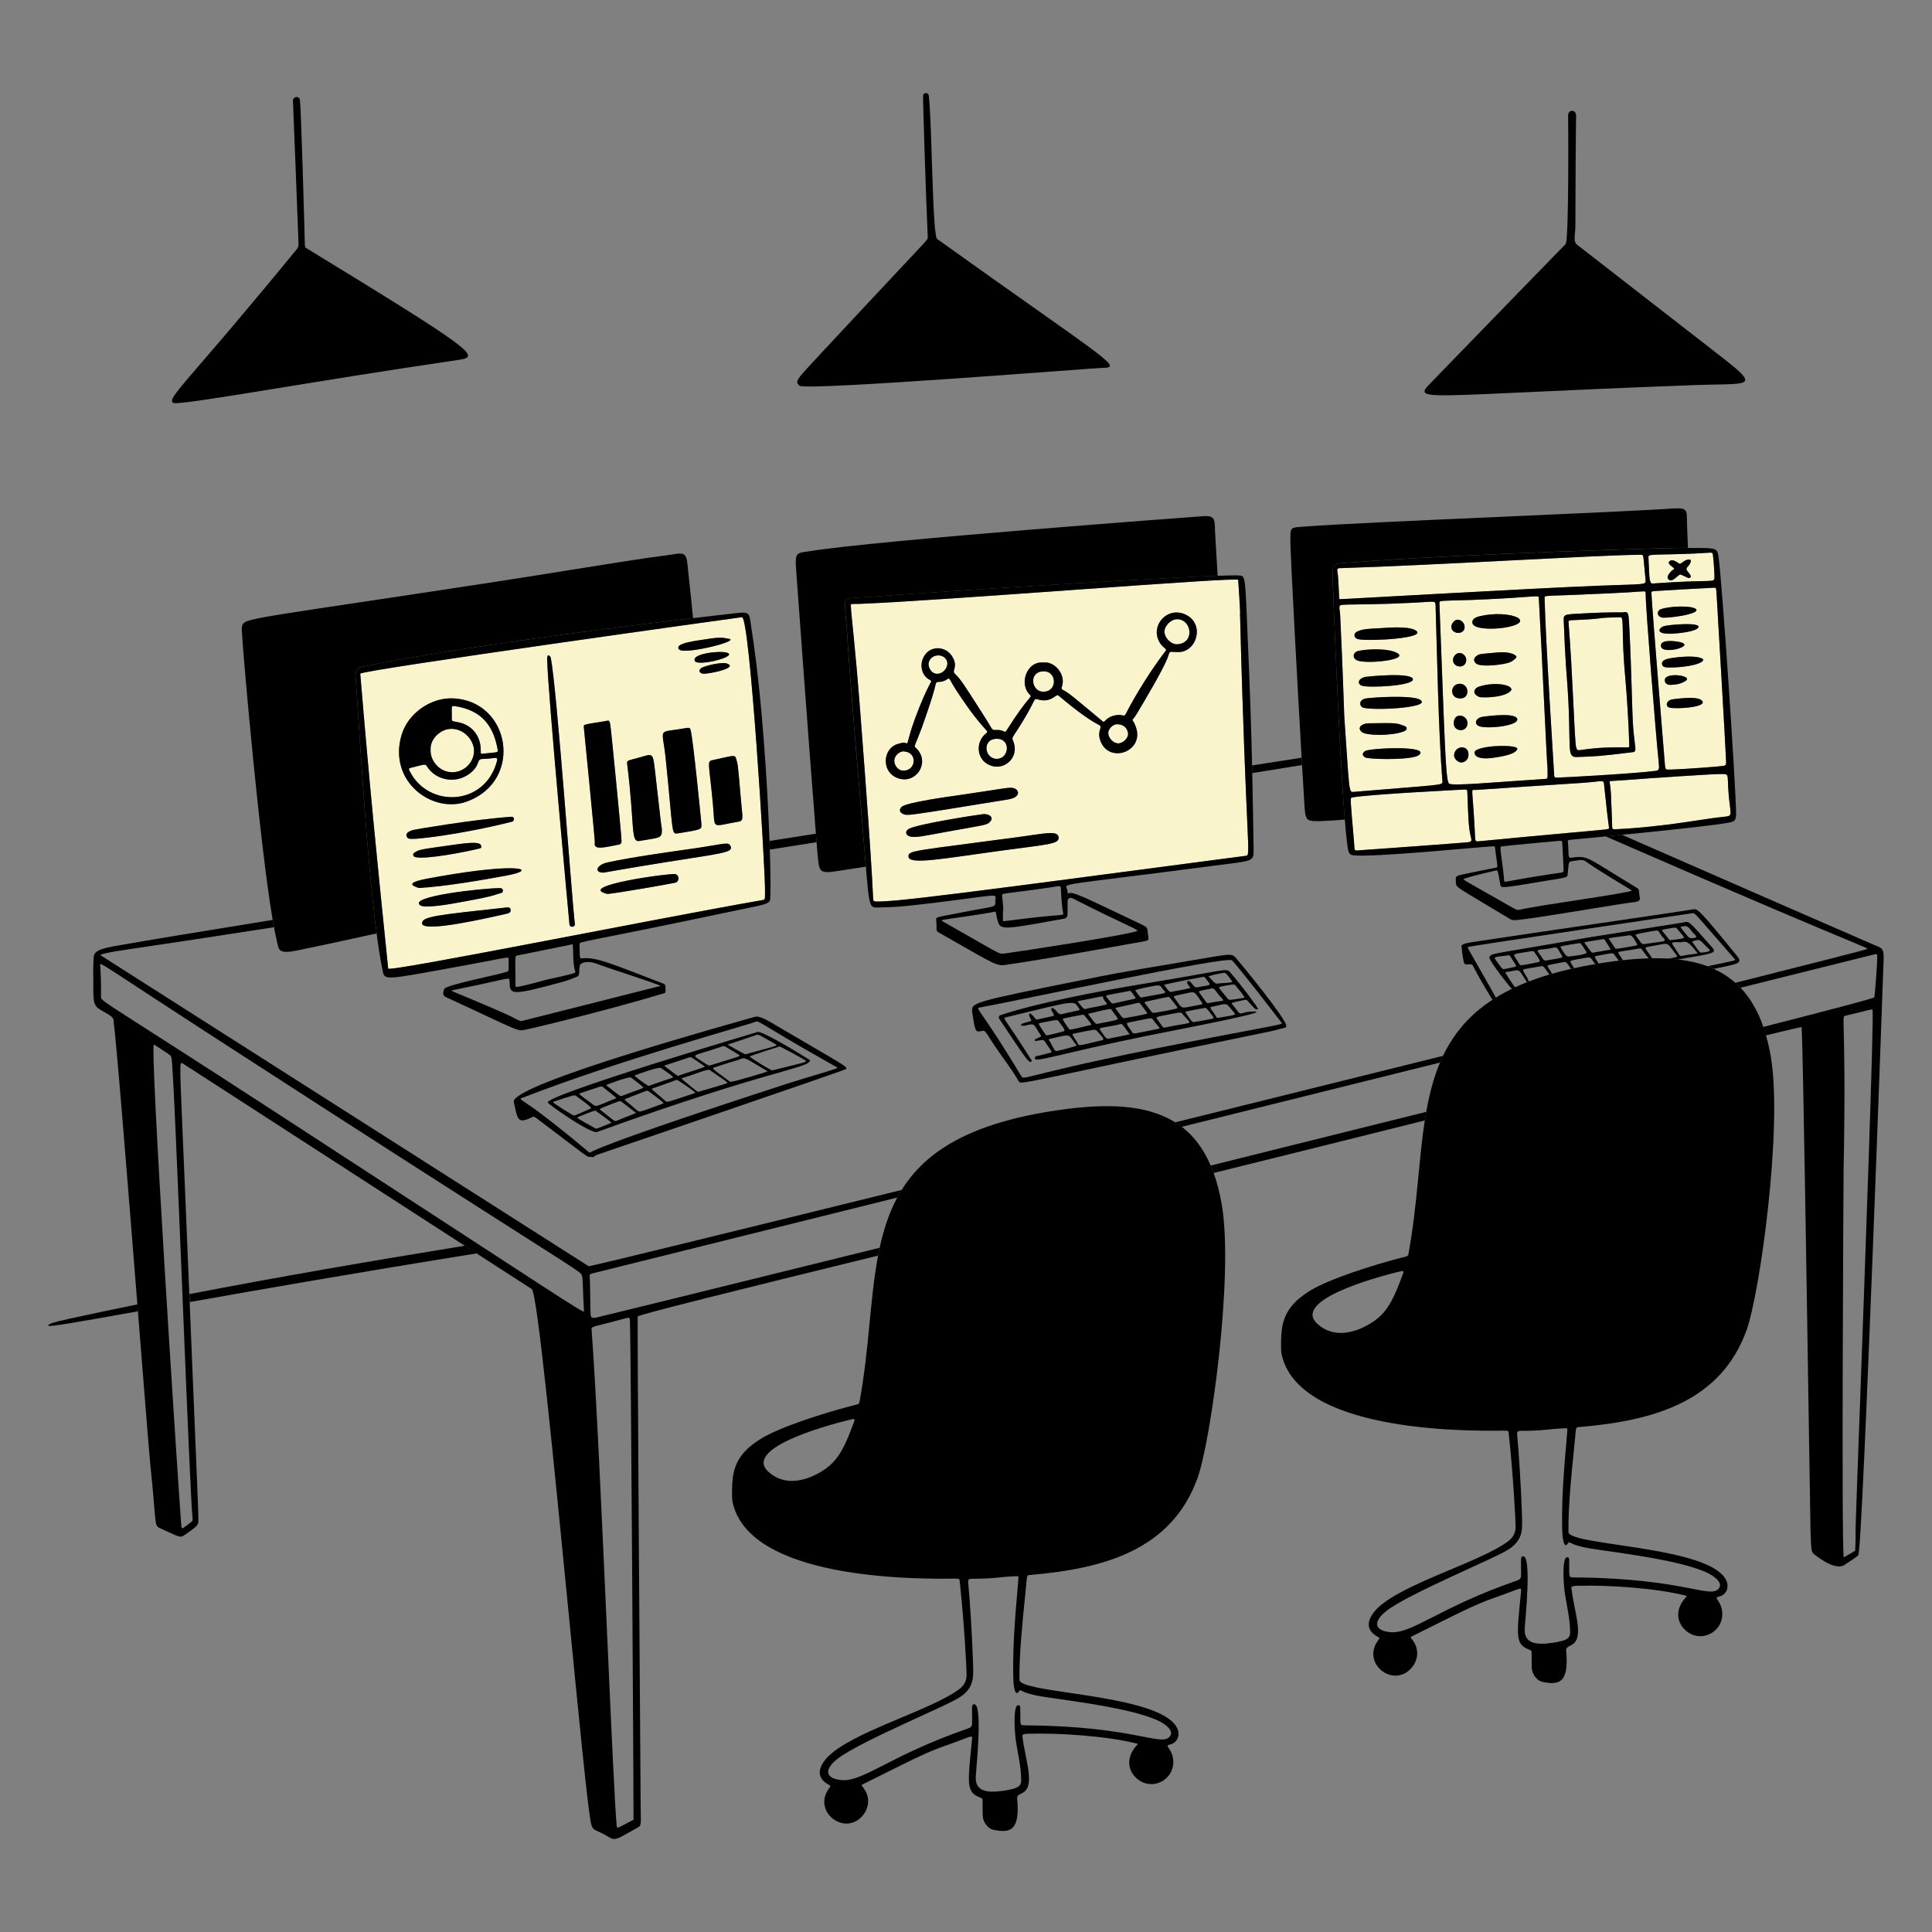 <svg xmlns="http://www.w3.org/2000/svg" id="_5._Reporting" width="600" height="600" viewBox="0 0 600 600"><rect x="0" y="0" width="600" height="600" fill="#808080" stroke="none"/><defs><style>.cls-1{fill:#faf4cd;}.cls-1,.cls-2{stroke-width:0px;}.cls-2{fill:#000;}</style></defs><path class="cls-1" d="M142.22,224.28c4.43.83,7.18,4.41,7.08,8.92-.03,1.21-.14.91,2.25.69h0c1.78-.17,3.16-.17,3.06-.74-1.23-7.48-4.77-12.62-13.51-13.88-.9,0-.84-.18-.79,2.65.04,2.28-.36,1.93,1.9,2.35h0Z"></path><path class="cls-1" d="M154.33,236.37h0c.44-1.68-.9-.7-4.45-.67-2.13.02-.44,1.99-4.25,4.71-4.46,3.18-10.37,1.74-12.95-2.28-.63-.98-.39-.84-4.93.28-.84.21-.9.31-.52,1.06,5.77,11.59,23.48,10.91,27.11-3.11h-.01Z"></path><path class="cls-1" d="M110.71,208.28c.02-.06.04-.13.07-.18-.02.06-.05.12-.07.18Z"></path><path class="cls-1" d="M114.97,206.58c.56-.11,1.12-.23,1.7-.34-.58.11-1.14.23-1.7.34Z"></path><path class="cls-1" d="M117.23,206.13c.72-.14,1.46-.28,2.22-.43-.75.14-1.49.29-2.22.43Z"></path><path class="cls-1" d="M111.22,207.5s.1-.06.15-.09c-.05.03-.1.05-.15.09Z"></path><path class="cls-1" d="M110.84,207.97c.03-.05.05-.1.08-.14-.03.05-.06.09-.08.14Z"></path><path class="cls-1" d="M111,207.71s.07-.08.11-.11c-.04.04-.07.07-.11.11Z"></path><path class="cls-1" d="M120.56,300.8c.13,1.21,83.27-15.53,115.47-21.13h0c1.83-.32,1.5-.02,1.56-2.86.14-6.14-4.71-85.41-7.16-85.14-1.07.11-118.63,16.48-118.54,17.55,3.08,36.94,5.23,57.75,8.67,91.58ZM130.65,281.22c-4.6-2.8,19.25-5.4,24.64-5.42,1.15,0,1.11,1.33.38,1.52-2.58.66-1.4.88-14.59,3.2-1.97.34-9.04,1.54-10.43.69h0ZM155.75,284.14c-3.3.7-24.73,5.77-24.67,2.59.04-2.1,4.42-2.52,26.05-4.88.72-.08,1.34-.1,1.44.6.15,1.06-.32,1.16-2.81,1.69h-.01ZM209.79,274.11c-.8.23-18.54,3.36-21.19,3.51-10.14-2.51,19.82-6.5,21.07-6.17,1.41.38,1.3,2.31.11,2.66h0ZM206.68,267.77c-11.54,1.85-18.35,3.1-19.24,3.24h0c-3.13,0-2.14-2.44,1.26-3.18,7.68-1.68,21.16-3.52,26.16-4.24,10.68-1.55,11.37-2.32,12.07-.71.85,1.95-3.42,2.19-20.25,4.89h0ZM218.3,207.22c1.56-.66,6.03-1.68,7.5-1.14,3.22,1.17-3.49,2.86-6.98,3.17h0c-1.56.14-2.41-1.22-.52-2.02h0ZM215.8,205.3c-1.23-2.23,7.28-3.26,9.77-2.65,4.29,1.06-8.79,4.43-9.77,2.65ZM228.65,235.77c.43,1.42.49,1.18,1.41,12.23.49,5.87,1.02,6.87-.66,7.16-8.82,1.51-7.25,2.72-7.99-5.27-1.3-13.94-2.07-13.4.26-13.91h0c6.58-1.43,6.54-1.66,6.98-.21h0ZM211.04,200.45c1.03-.82,4.21-1.32,5.64-1.55,7.4-1.18,7.16-.96,9.68-.52,3.56.63-12.67,4.71-15.18,3.49h0c-.67-.32-.73-.95-.14-1.42h0ZM211.15,226.42c2.68-.42,3.03-.68,3.31.23.79,2.57,3.35,29.07,3.36,29.13h0c0,1.8.69,1.74-7.24,3.01-2.2.35-1.42.23-3.85-23.26-.97-9.38-2.65-8,4.42-9.11h0ZM198.13,235.37c5.2-1.43,4.54-2.26,5.63,7.04,1.75,15.02,1.38,12.57,1.8,15.02h0c0,3-.28,2.6-6.95,3.73-2.85.48-1.4-4.33-3.85-24.08-.12-.97.43-.91,3.38-1.72h-.01ZM187.55,224.02c1.62-.28,1.6-.51,1.94.79.23.88,3.59,35.59,3.48,35.59h0c.05,1.02.19,1.73-.83,1.91-3.83.69-7.97,1.94-7.42-.58.11-.49-3.41-35.78-3.42-35.84-.14-1.06.29-.87,6.24-1.87h0ZM171.04,204.3c1.89,9.18,6.6,75.76,7.48,82.61h0c.14,1.1-1.56,1.25-1.68.18,0-.06-6.75-72.27-6.93-82.4-.04-2.08,1.02-.84,1.12-.39h0ZM157.38,271.89c-6.77,1.26-18.77,3.39-27.28,3.87h0c-5.51-1.62,1.2-2.68,6.33-3.58,25.13-4.42,30.86-2.13,20.95-.29ZM128.67,264.82c1.44-.95,1.71-1,10.35-2.2,4.47-.62,9.84-1.53,10.33-.12.22.61.2.85-.37.99-3.95,1.01-16.9,3.54-20.03,2.68h0c-.69-.19-.89-.96-.28-1.35h0ZM159.04,255.18c-17.13,4.31-30.41,5.45-30.42,5.33h0c-.88,0-2.17.22-2.38-.94-.22-1.19,1.56-1.72,2.75-1.95.06-.01,17.41-3.07,29.81-3.97,1.09-.08,1.02,1.33.25,1.53h-.01ZM124.67,228.4c2.01-6.96,9.11-11.67,15.65-11.53,18.17.4,22.54,25.61,4.63,32.06-10.67,3.84-24.41-6.19-20.28-20.54h0Z"></path><path class="cls-1" d="M113.13,206.96c.33-.07.64-.14.97-.21-.33.07-.65.14-.97.21Z"></path><path class="cls-1" d="M111.5,207.34c.08-.03.17-.06.26-.08-.09.02-.18.05-.26.08Z"></path><path class="cls-1" d="M140.35,239.83c3.59.07,6.74-2.82,6.86-6.44.11-3.29-2.91-6.95-6.86-7.03-3.65-.07-6.84,3.31-6.62,6.44-.23,3.12,2.47,6.95,6.62,7.04h0Z"></path><path class="cls-1" d="M292.05,209.07c1.27-.45,2.36-1.97,2.15-3.34-.2-1.38-1.68-2.52-3.55-2.11-1.55.34-2.57,1.86-2.2,3.29s1.6,2.87,3.6,2.16Z"></path><path class="cls-1" d="M504.84,211.57c-1.44-15.01-.37-19.88-1.52-19.86-8.11.15-4.02.2-9.19.58-6.63.49-7.07.03-7,.96,1.3,15.91,1.85,37.04,2.35,38.74.66,2.27.13-.11,15.51.12h0c1.13.02,1.02-.07,1-.95-.12-5.73-.83-16.34-1.14-19.59h-.01Z"></path><path class="cls-1" d="M510.5,183.65c-4.33.17-.11.24-24.26,1.19-6.6.26-6.58.1-6.56.89.29,13.39,2.96,54.28,2.99,55.21.02.46.39.55.76.56.85.02,22.68-1.12,30.83-2.11,1.09-.13,1.02-.99.87-2.41h0c-.95-9.11-4.07-48.72-4.06-51.93,0-1.04.07-1.43-.58-1.4h0ZM507.04,233.6c-10.49,1.27-11.05,1.28-17.31,1.5-3.39.11-1.67-2.62-2.89-21.32-.28-4.23-.71-7.58-1.22-21.25-.07-1.93.73-1.72,6.14-2.03,9.28-.53,11.54-.2,12.52-.37h0c1.46-.25,1.5.27,1.71,4.49.77,15.07.83,26.61,1.22,31.43.52,6.42,1.29,7.38-.17,7.55h0Z"></path><path class="cls-1" d="M262.55,186.78c.04-.11.08-.2.14-.29-.05.09-.1.18-.14.29Z"></path><path class="cls-1" d="M469.37,185.69c-22.04,1.36-22.41.28-22.35,1.72,1.68,43.51,1.89,55.41,3.04,55.98,1.48.73,14.05-.49,29.97-1.51h0c.83-.05.54-.83.54-3.63-.15,0-1.72-35.6-2.69-52.52-.05-.88-.05-.57-8.52-.05h0ZM452.68,192.45c2.53.1,3.18,4.11.16,4.1h0c-1.17,0-2.09-.8-2.13-1.85-.04-1.04,1.05-2.29,1.97-2.26h0ZM455.36,204.98c-.11,2.9-4.04,2.39-4.12.1h0c-.04-1.19.98-2.31,2.08-2.29,1.08.02,2.08,1.06,2.03,2.18h.01ZM453.28,212.35c3.1-.06,3.34,4.7.16,4.54-3.34.04-3.18-4.48-.16-4.54ZM455.74,224.6c-.04,3.07-4.45,2.72-4.27-.16.22-3.44,4.31-2.42,4.27.16ZM453.8,236.79c-1.05,0-2.25-1.2-2.22-2.21.09-2.98,4.49-3.5,4.48-.23,0,1.41-.96,2.44-2.26,2.45h0ZM458.92,206.35h0c-1.23-.48-1.7-1.85-.14-2.81.81-.49,1.53-.47,4.65-.76,2.02-.19,5.04-.55,6.98.63.63.38.7.67.17,1.14-.51.46-1.08.9-1.71,1.15-1.95.77-8,1.42-9.96.66h0ZM459.28,213.25c5.6-1.89,12.11-.18,9.49,1.68-2.75,1.94-8.87,1.68-9.22,1.56h0c-2.42-.85-1.97-2.66-.27-3.24h0ZM471.21,232.58c-.39,1.54-4.3,2.33-7.52,2.76-6.42.86-6.09-1.86-5.32-2.33h0c2.95-1.76,13.17-1.73,12.84-.43ZM471.22,223.45h0c0,2.11-10.16,3.06-12.1,1.96-1.39-.79-.79-2.56,1.62-2.86,1.57-.19,10.49-1.37,10.48.9h0ZM457.25,193.43c-.18-1.59,1.93-2.06,4.05-2.4,4.51-.73,9.08-.04,10.35,1.04h0c3.38,2.86-14.02,4.78-14.41,1.36h.01Z"></path><path class="cls-1" d="M347.57,180.36c-28.78,1.64-66.22,4.1-83.2,5.39-.17,0-.32.03-.46.05.14-.02.3-.04.47-.05,16.98-1.29,54.41-3.74,83.19-5.39Z"></path><path class="cls-1" d="M496.93,181.89c14.25-.55,14.27-.14,14.11-1.84-.36-3.76-.5-5.38-.57-6.08-.19-1.92-.17-1.68-1.88-1.66-12.85.1-62.32,3.2-92.66,4.15h0c-.4.02-.76.12-.58,1.07.4,2.12.45,8.29.63,8.57.04.06,59.11-3.36,80.95-4.21h0Z"></path><path class="cls-1" d="M263.52,185.89c.1-.03.21-.06.33-.08-.12.02-.23.05-.33.08Z"></path><path class="cls-1" d="M263.18,186.03c.09-.04.18-.08.28-.12-.1.03-.2.07-.28.12Z"></path><path class="cls-1" d="M348.17,180.33c.34-.02.68-.04,1.02-.06-.34.02-.68.04-1.02.06Z"></path><path class="cls-1" d="M110.6,208.67c.02-.08.04-.16.06-.24-.02.07-.04.16-.06.24Z"></path><path class="cls-1" d="M491.06,243.15c-33.29,2.14-31.92,2.21-33.29,2.16-1.06-.04-.35-.05.34,14.78.04.84.09,1.32,1.03,1.19.79-.11,29.03-2.75,37.97-3.53h0c2.05-.18,2.6-.32,2.59-.52-.05-1.13-.12.01-1.5-13.26-.22-2.09.15-1.3-7.13-.82h0Z"></path><path class="cls-1" d="M420.36,245.93c27.36-2.3,27.72-1.96,27.6-3.22-1.27-15.71-1.66-39.9-2.12-54.34-.07-2.03.26-1.53-6.77-1.19-23.13,1.12-23.16-.18-23.09,1.7.02.64.18,1.27.21,1.91.9,18.63,1.23,30.93,1.28,31.57h0c1.64,23.71,1.37,23.7,2.89,23.57h0ZM422.84,212.92c-1.22-.5-1.3-1.96.91-2.66.43-.14,14.77-1.61,15.03.68.24,2.08-14,2.78-15.95,1.98h.01ZM424.98,224.63c9.46-.17,8.62-.03,11.03.75,1.1.36,1.2,1.31-.08,1.78-4.02,1.48-11.59,1.28-12.92.23-1.81-1.43.04-2.72,1.97-2.76ZM440.62,234.51h0c-1.82,1.43-12.67,1.42-16.19.87-.5-.08-2.16-1.05-.44-2.15,1.37-.88,20.6-1.84,16.63,1.29h0ZM423,219.6c-1.06-.82-.69-2.42,1.34-2.71,2.32-.34,14.52-1.12,16.8.5,3.63,2.57-16.56,3.45-18.14,2.21ZM421.39,196.18c1.64-.81,3.22-.9,7.56-1.11,1.03-.05,8.24-.78,10.65.68,4.1,2.49-14.17,3.43-17.64,2.79-1.64-.31-1.67-1.81-.57-2.36h0ZM421.69,202.21c2.64-.69,9.71-.99,12.34.67,3.39,2.15-9.88,3.38-12.49,2.23h0c-1.73-.76-1.3-2.52.16-2.9h-.01Z"></path><path class="cls-1" d="M513.82,183.56c-1,.09-.97.25-.94.82.32,6.19,4.1,52.18,4.16,52.87.16,1.98.26,1.76,1.74,1.74,4.03-.07,15.78-.97,16.64-1.17s.62-1.01.61-1.98c-.03-2.06-2.85-50.13-2.89-50.73h0c-.15-2.94-.23-2.6-.97-2.57-2.42.08-17.45.95-18.34,1.03h0ZM515.77,189.2c2.63-.98,9.26-1.18,10.76-.16,2.37,1.61-9.38,3.17-10.58,2.71-1.63-.62-1.31-2.13-.18-2.55ZM516.79,194.44c1.44-.42,10.93-1.24,10.7.25h0c-.17,1.05-3.57,1.6-4.63,1.75-9.77,1.39-7.82-1.5-6.08-2h.01ZM515.86,200.15c.44-1.61,4.52-.98,5.17-.87,7.06,1.12-6.22,4.7-5.17.87ZM517.02,211.2c.03-2.66,9.15-1.35,6.37.32-.96.57-2.16,1.09-4.48,1.17h0c-1.15.04-1.9-.45-1.88-1.49h-.01ZM518.43,219.74c-1.4-.44-.92-2.29,1.07-2.56,6.29-.85,8.17-.28,8.81.22,2.96,2.27-8.04,2.93-9.88,2.35h0ZM528.27,205.68c-2.64,1.47-9.13,1.66-9.13,1.6h0c-1.18,0-2.75.21-2.97-.97-.28-1.43,1.85-1.81,3.44-2.02,5.14-.7,7.86-.32,8.87.17.79.38.52.82-.2,1.23h-.01Z"></path><path class="cls-1" d="M511.95,173.32c.29,4.28.04,7.99,1.22,7.9,19-1.4,19.09-.05,19.27-1.84.05-.59-.21-5.15-.47-6.97-.17-1.19.05-.74-5.96-.49h0c-14.1.56-14.16-.06-14.06,1.4h0ZM519.77,176.36c-.79-.63-1.93-1.32-1.38-1.97.68-.81,1.91-.19,2.77.44.73.55.79.09,2.1-.7.55-.33,2.73-1,1.46,1.12-.6,1-.91.83-.97,1.48-.08.75,2.59,2.51.64,2.82h0c-2.92-1.27-2.39-1.44-3.38-.59-1.58,1.36-2.11,1.56-2.78,1.03-.79-.62-.03-1.69.63-2.42.61-.67,1.42-.8.91-1.2h0Z"></path><path class="cls-1" d="M455.71,246.2c-.03-.79.03-1.06-1.07-1-.99.06-29.31,1.47-34.69,2.45-.71.13-.62.02.48,12.8.29,3.43.1,3.73.88,3.68,3.09-.2,32.44-2.33,34.58-2.56h0c1.28-.14,1.13-.75.98-1.33-.85-3.41-.84-6.02-1.15-14.05h-.01Z"></path><path class="cls-1" d="M280.52,239.31c3.9.16,4.61-5.59.26-5.96-1.45-.13-3.06,1.41-3.06,2.88,0,1.76,1.54,3.22,2.79,3.08h0Z"></path><path class="cls-1" d="M263.15,186.05c-.19.11-.34.25-.46.43.11-.18.26-.32.46-.43Z"></path><path class="cls-1" d="M309.54,235.67c3.86.04,4.56-6.26-.02-6.23s-3.84,6.19.02,6.23Z"></path><path class="cls-1" d="M413.9,177.67c0-.14.02-.28.03-.41-.01.13-.02.26-.03.41Z"></path><path class="cls-1" d="M324.1,214.8c4.29,0,4.18-6.25.16-6.31-5.07-.08-3.92,6.54-.16,6.31Z"></path><path class="cls-1" d="M264.23,188.29c.27,4.32,1.23,10.77,2.96,33.14,4.49,58.26,3.72,56.73,4.09,58.29.34,1.48,36.04-3.51,115.63-13.95h0c1.73-.2.14-.79-1.81-75.01.18,0-.57-10.64-.57-10.7-.03-1.01-92.27,6.5-117.61,7.46-2.69.1-2.76-.22-2.7.76h.01ZM280.04,250.56c1.45-1.39,15.6-3.29,16.88-3.48,15.91-2.3,16.81-2.81,18.19-2.21,1.58.69,1.7,2.8-2.02,3.4-31.92,5.19-31.22,5.1-32.64,4.51-1.12-.47-1.29-1.38-.41-2.22h0ZM282.01,257.55c1.94-1.5,20.93-4.44,23.24-4.71,1.79-.21,3.56.92,2.23,2.35-1.03,1.11-1.49.94-14.32,3.27-6.12,1.11-9.12,1.87-10.8,1.23h0c-1.1-.42-1.29-1.43-.35-2.14ZM311.22,264.14c-18.36,2.5-28.93,4.55-29.09,1.89-.12-2.02,1.72-1.71,34.45-6.12,8.16-1.1,11.89-2.09,12.17.13.26,2.11-3.17,2.15-17.53,4.1h0ZM279.17,230.94c.69-.16,1.42-.53,2.18-.15.91.46.08-1.02,4.19-11.23,3.34-8.29,4.09-7.83,3.44-8.26-.37-.25-.77-.46-1.11-.74-1.31-1.1-2.21-3.35-1.4-5.68,1.57-4.52,6.97-4.57,9.16-1.14,2.12,3.31-.17,4.51.87,5.47,1.69,1.57,2.48,2.71,9.62,13.96,2.02,3.19,1.85,3.6,2.97,3.53,3.1-.2,2.75,1.31,3.54.07,7.02-11.12,8.11-10.12,7.17-11.04-3.42-3.32-.99-10.51,4.29-10h0c3.54-.38,7.02,3.86,5.67,7.54-.17.46-.19.73.43,1.04,1.82.94,2.96,1.97,12.25,9.7.78.65.67-1.37,4.34-1.95,1.92-.31,2.26.74,2.82-.35,3.01-5.9,7.98-13.87,12.41-19.6.51-.66-.93-.88-1.97-2.75-3.01-5.38,3-11.64,8.81-8.15,5.21,3.14,2.69,11.44-3.12,11.29-3.15-.08-2.18-.58-3.27,2.13-1.51,3.74-7.33,13.53-9.36,16.92s-1.65.63-.37,4.14c2.83,7.76-8.45,11.7-11.04,4.24-1.11-3.21.98-4.11-.37-4.79-3.99-2.02-9.21-6.29-12.64-9.17-.76-.64-2.16,2.5-6.42,1.21-1.27-.38-.63.04-3.7,5.24-4.05,6.86-4.47,6.38-3.99,7.48,2.2,5-2.23,9.17-6.47,7.98-4.86-1.36-5.43-7.33-1.88-10.14,1.26-1-.44.1-9.25-13.39-2.2-3.36-1.94-4.04-2.78-3.45-2.24,1.58-3.36.14-3.65,1.67-.61,3.26-4.24,13.32-4.31,13.51-2.2,5.88-2.49,5.54-1.88,6.09,4.69,4.29.44,11.08-4.95,9.66-5.96-1.58-5.52-9.68-.24-10.91v.02Z"></path><path class="cls-1" d="M413.96,177.03c.01-.09.03-.18.04-.27-.02.09-.03.17-.04.27Z"></path><path class="cls-1" d="M414.05,176.52c.02-.06.04-.12.05-.18-.02.06-.04.12-.05.18Z"></path><path class="cls-1" d="M347.21,230.87c1.44.05,3.23-1.61,3.12-2.99-.13-1.67-1.34-2.96-3.43-2.96-1.32,0-2.78,1.53-2.72,2.81.08,1.53,1.58,3.1,3.03,3.14h0Z"></path><path class="cls-1" d="M414.79,175.36s.01,0,.02-.02c0,0-.01,0-.02.02Z"></path><path class="cls-1" d="M365.74,200.08c5.51-.46,4.29-7.97-.32-7.77h0c-1.89.08-3.86,2.14-3.78,3.96.08,1.95,2.15,3.97,4.1,3.81Z"></path><path class="cls-1" d="M414.19,176.11s.03-.05.04-.08c-.01.03-.03.05-.04.08Z"></path><path class="cls-1" d="M532.66,240.43c0-.06-20.36,1.23-27.61,1.81-5.29.43-5.28.08-5.14.83.41,2.19.4,3.51.72,12.03.08,2.2-.14,2.49.99,2.44,15.84-.76,28.14-3.4,33.83-3.89h0c2.91-.25,1.93-.58,1.39-7.03-.61-7.24.79-6.19-4.18-6.19Z"></path><path class="cls-2" d="M42.68,405.09c-7.17,1.46-14.09,2.91-20.71,4.36-5.52,1.21-7.21,1.77-6.92,2.27.25.44,9.78-1.26,27.8-4.49v-.06c-.05-.69-.11-1.38-.17-2.08Z"></path><path class="cls-2" d="M58.83,401.9c.03.83.07,1.66.1,2.46,22.01-3.91,51.96-9.14,89.13-15.11l-3.68-2.38c-29.87,4.84-59.08,9.91-85.56,15.02h.01Z"></path><path class="cls-2" d="M416.4,235.67c-.04-.74-.08-1.48-.12-2.23h0c.04.75.08,1.49.12,2.23h0Z"></path><path class="cls-2" d="M582.57,293.67c-.23-.09-.48-.2-.76-.31h0c-4.03-1.71-42.26-18.42-78.09-34.1-1.77.18-3.47.34-5.05.5h0c46.37,20.22,66.64,28.65,75.25,32.23,4.97,2.07,6.05,2.52,6.03,2.69-.02.16-15.8,4.19-41.05,10.54.55.48,1.07,1,1.58,1.54,25.43-6.33,41.4-10.31,41.6-10.37,1.01-.3.95.32.91.79,0,.08-.01.16-.01.23h0c-.01,2.81-.68,10.88-.88,12.31h0c-.04.28-13.13,3.74-34.53,9.21.29.84.56,1.72.82,2.62,7.12-1.74,11.12-2.66,11.12-2.56.45,7.11,1.63,83.79,2.29,127.02.25,16.54.43,28.19.47,29.16.02.48.03.92.05,1.34.17,5.08.19,5.5,1.26,6.33,2.65,2.05,7.32,5.11,9.74,2.81.01,0,.1-.07.25-.16.64-.41,2.35-1.49,3.53-2.47,1.36-1.14,7.86-184.56,7.87-184.87.1-3.46-.32-3.63-2.42-4.49h.02ZM577.55,438.43c-.75,20.6-1.3,35.69-1.28,36.63h0c.04,3.54-.11,6.46-.13,6.5-.08.15-2.7,1.61-3.39,2-.1.05-.16.09-.16.09-.73-4.39-.09-114.14-.05-119.8v-.22c.5-25.74.19-37.64.05-43.19-.13-4.86-.13-4.87.65-5.04,6.95-1.59,8.03-2.1,8.24-1.86.04.05.05.13.07.24.42,2.93-2.3,77.95-3.99,124.65h-.01Z"></path><path class="cls-2" d="M375.98,361.97c.32.74.63,1.51.92,2.31,22.29-5.52,44.6-11.07,65.59-16.32.14-.9.29-1.79.44-2.67-21.67,5.41-44.37,11.07-66.95,16.68h0Z"></path><path class="cls-2" d="M184.9,409.21c-1.05.2-1.4.05-1.5-1.12-.04-.48-.07-2.9-.1-5.3-.03-2.33-.06-4.64-.1-5.16v-.16c-.14-1.75-.15-1.77.8-2.01,0,0,40.01-9.95,94.65-23.55.43-.8.89-1.59,1.37-2.36-55.79,13.76-96.99,23.84-97.2,23.69L31.21,296.65c-.26-.23,2.13-.9,9.29-1.92,7.43-1.06,23.3-3.48,44.59-6.77-.13-.72-.27-1.48-.41-2.28-21.98,3.55-38.97,6.36-48.15,7.98-4.54.8-7.28,1.44-7.42,3.48-.22,3.29-.18,5.87-.13,5.87,0,6.09-.12,8.14.81,9.41.64.88,1.79,1.39,3.83,2.6,1.72,1.02,1.71,1.64,1.69,2.28,0,.17,0,.34.02.52.76,4.69,4.5,51.63,7.5,89.36v.06c.12,1.57.25,3.12.37,4.66,1.75,22.01,3.17,39.96,3.48,42.9,1.67,15.92,1.29,18.44,2.33,19.38.27.24.63.38,1.14.62.55.26,1.06.49,1.51.7,4.06,1.88,4.43,2.06,5.57,1.27,4.2-2.9,4.4-3.06,4.38-4.8v-.55c-.03-2.36-.13-4.72-2.71-67.04-.03-.81-.07-1.64-.1-2.46-.4-9.61-.85-20.57-1.37-33.13-1.39-33.71-1.8-38.49-1.08-38.67.15-.04.36.13.61.28l87.4,56.5,3.68,2.38,17.1,11.05c1.71,1.12,6.96,54.71,11.47,100.77,3.02,30.83,5.71,58.28,6.78,64.38.44,2.46.84,2.64,2.35,3.29.78.34,1.84.8,3.35,1.76,1.74,1.1,2.6.61,5.97-1.3.83-.47,1.8-1.02,2.98-1.66,1.02-.55,1.02-.87.96-4.43,0-.77-.03-1.69-.04-2.79-1.06-146.58-.93-151.29-.92-151.5h0c0-.52,30.92-8.18,74.63-18.91.16-.82.32-1.63.5-2.43-50.66,12.53-87.3,21.55-88.3,21.75l.03-.05ZM56.68,402.54c1.36,33.36,2.7,66.06,3.14,69.15h0c.09.65-.27.91-1.42,1.74-.34.25-.74.54-1.22.91-.79.6-.83.12-.91-.95-1.3-17.33-9.87-149.92-8.46-149.01,4.37,2.85,5.1,3.21,5.34,3.78.06.14.09.29.13.49.46,2.06,1.94,38.34,3.4,73.88h0ZM181.4,407.27c-.44.54-8.36-5-96.73-62.44-50.28-32.68-53.14-33.72-53.29-35.06h0c-.01-.09,0-.18,0-.28.04-4.79-.13-7.65-.22-9.25-.02-.35-.15-.68-.05-.79.4-.42,4.44,2.6,33.35,21.34,52.91,34.28,81.84,52.7,97.64,62.77,11.73,7.47,16.23,10.34,17.95,11.67.85.66.87,1.15,1,4.99.05,1.55.13,3.64.28,6.51,0,.21.14.46.07.55h0ZM196.78,565.13c-.43.22-.82.43-1.18.62-3.86,2.05-3.99,2.12-4.07,1.4-.56-5.61-1.69-30.68-2.98-59.54-1.59-35.42-3.43-76.55-4.81-94.36-.03-.34-.06-.58,0-.76.23-.56,1.49-.69,7.2-2.19.63-.17,1.17-.31,1.63-.44,2.95-.79,3.01-.81,3.05.1.35,6.87,1.19,155.13,1.13,155.16h.02Z"></path><path class="cls-2" d="M115.92,281.21c.06.53.12,1.06.17,1.58-.06-.52-.12-1.05-.17-1.58Z"></path><path class="cls-2" d="M388.89,240.08c5.56-.89,10.73-1.72,15.48-2.48-.04-.74-.09-1.51-.13-2.29-4.69.73-9.84,1.53-15.4,2.4,0,.21,0,.42.01.63.01.58.03,1.17.04,1.75h0Z"></path><path class="cls-2" d="M268.07,259.26c0-.1-.02-.21-.03-.31,0,.11.02.21.03.31h0Z"></path><path class="cls-2" d="M267.85,256.63h0c.06.66.11,1.33.17,2-.06-.67-.11-1.34-.17-2Z"></path><path class="cls-2" d="M253.61,261.55c-.07-.84-.14-1.73-.21-2.65-4.79.75-9.59,1.51-14.4,2.26.03.92.06,1.81.09,2.68,4.85-.76,9.69-1.53,14.52-2.29Z"></path><path class="cls-2" d="M447.21,329.98c.3-.7.61-1.4.94-2.08-26.67,6.64-55.16,13.71-83.21,20.66.69.43,1.37.89,2.03,1.39,27.02-6.72,54.43-13.55,80.24-19.97h0Z"></path><path class="cls-2" d="M405.18,251.08c.34,3.84.57,4.11,5.84,3.89,1.8-.08,3.94-.22,6.61-.44-.41-5.09-.83-11.69-1.23-18.86-.04-.74-.08-1.48-.12-2.23-1.31-23.9-2.41-52.92-2.42-53.98,0-.62,0-1.14.03-1.6,0-.06,0-.12.01-.19,0-.14.02-.28.03-.41,0-.08.02-.16.03-.24.01-.09.03-.18.04-.27.02-.08.03-.17.05-.24.02-.06.04-.12.05-.18.02-.08.05-.16.08-.23.01-.03.03-.05.04-.08.13-.29.32-.5.56-.67,0,0,.01,0,.02-.02.09-.06.18-.1.29-.15h.02c.94-.39,2.57-.35,5.38-.57,32.51-2.63,103.52-4.73,103.52-4.46h.19c-.21-5.47-.34-9.19-.34-9.93,0-2.39-1.42-2.37-3.29-2.34h-.61c-8.2.6-30.13,1.57-52.91,2.58-25.31,1.12-51.69,2.29-61.51,3.05-2.58.2-3.78.17-4.33.76-.49.52-.47,1.54-.47,3.65,0,4.36,2.18,44.47,3.49,67.39.04.78.09,1.55.13,2.29.43,7.43.74,12.64.81,13.47h.01Z"></path><path class="cls-2" d="M253.92,265.27c0,.15.02.29.04.43.41,4.92.47,5.69,5.82,4.85,2.11-.33,5.05-.78,9.1-1.4-.06-.74-.12-1.53-.19-2.36-.18-2.18-.38-4.68-.62-7.53,0-.11-.02-.21-.03-.31v-.02c0-.1-.02-.2-.03-.3-.06-.68-.11-1.34-.17-2-3.78-44.7-4.21-51.4-4.58-56.97-.09-1.44-.18-2.81-.32-4.74-.11-1.48-.23-2.73-.33-3.78-.21-2.23-.34-3.55-.08-4.34v-.03c.04-.11.08-.2.14-.29h0c.11-.18.26-.32.46-.43,0,0,.02,0,.03-.02.09-.04.18-.08.28-.12.02,0,.04,0,.06-.02.1-.03.21-.06.33-.08.02,0,.04,0,.06,0,.14-.02.29-.04.46-.05,16.98-1.29,54.41-3.74,83.2-5.39.2,0,.4-.02.59-.03.34-.02.68-.04,1.02-.06,12.05-.68,22.45-1.22,28.99-1.45-.51-8.4-.84-13.97-.83-13.98,0-3.91-.28-4.76-3.71-4.54-1.88.12-101.1,7.46-121.99,10.84-.46.07-.88.13-1.26.18-2.77.38-3.49.48-3.16,5.02.25,3.49,4.14,57.01,6.18,82.55.07.92.14,1.81.21,2.65.11,1.34.21,2.59.31,3.72h.02Z"></path><path class="cls-2" d="M85.99,292.28c.07.27.12.53.17.78.42,2.02.68,3.22,5.95,2.16,5.11-1.03,14.02-2.97,24.84-5.33-.3-2.23-.58-4.61-.86-7.09-.06-.52-.12-1.05-.17-1.58-2.04-18.68-3.61-42.71-4.59-57.69-.48-7.27-.81-12.41-.99-13.75h0c.1-.43.17-.79.25-1.11.02-.08.04-.16.06-.24.01-.05.03-.1.05-.15.02-.06.04-.13.07-.18.02-.05.04-.09.06-.13.03-.05.05-.1.08-.14s.05-.08.08-.12.07-.08.11-.11c.03-.03.07-.07.11-.1s.1-.06.15-.09c.04-.02.09-.05.14-.07.08-.03.17-.06.26-.08.03,0,.06-.02.09-.03.41-.09.85-.18,1.27-.27.32-.07.64-.14.97-.21.28-.06.58-.12.87-.18.56-.11,1.12-.23,1.7-.34.19-.04.38-.07.57-.11.72-.14,1.46-.28,2.22-.43.08,0,.15-.03.23-.04,23.62-4.49,61.97-9.69,95.55-13.68-.44-4.69-.85-8.44-1.18-11.43-.23-2.15-.42-3.9-.55-5.34h0c-.34-3.7-1.53-3.51-4.56-3.03-.54.09-1.15.18-1.82.27-6.89.86-17.4,2.55-29.53,4.49-7.51,1.2-15.63,2.51-23.89,3.78-17.98,2.76-31.9,4.84-42.66,6.45-19.4,2.9-28.56,4.27-32.8,5.31-3.35.82-3.3,1.47-3.04,4.79.05.59.1,1.27.14,2.05.21,4.06,5.22,62.22,9.34,86.36.14.8.27,1.56.41,2.28.31,1.67.61,3.13.91,4.32h-.01Z"></path><path class="cls-2" d="M420.49,174.62c-2.81.23-4.43.19-5.38.57h-.02c-.1.04-.2.09-.29.15,0,0-.01,0-.02.02-.24.16-.43.38-.56.67-.01.03-.03.05-.04.08-.03.07-.05.15-.08.23-.02.06-.04.12-.05.18-.02.08-.03.16-.05.24-.02.09-.03.17-.04.27-.01.08-.02.16-.03.24-.01.13-.02.26-.03.41,0,.06,0,.12-.01.19-.02.46-.03.98-.02,1.59,0,1.6,2.51,66.46,4.43,81.98.41,3.32.53,4.05,2.12,4.2,6.42.63,37.4-2.44,42.55-2.77,1.55-.1,1.23-.26,1.49,1.75.64,4.93.9,4.76-.18,4.9-.37.05-8.04,1.6-10.25,2.09-2.02.45-2.05.56-1.87,2.58.14,1.52-.51.81,16.57,11.08,1.12.68,1.23.59,5.19.12,4.87-.57,31.45-5.05,32.95-5.15,1.17-.07,2.58-.29,2.41-1.33-.41-2.38-.07-2.65-.99-3.21-16.3-9.86-14.93-10.02-20.45-9.32-1.05.14-.56-1.44-.93-5.03-.05-.44.05-.48,1.3-.59.62-.05,42.31-3.96,48.69-5.29,1.57-.33,2.3-.41,2.26-2.92-.16-9.8-4.41-72.77-5.47-79.71h0c-.43-2.79-.66-2.67-9.48-2.67h-.19c0-.26-71.01,1.83-103.52,4.46h-.01ZM515.14,236.98h0c.15,1.42.22,2.28-.87,2.41-8.15.99-29.98,2.14-30.83,2.11-.37,0-.74-.11-.76-.56-.03-.92-2.69-41.82-2.99-55.21-.02-.8-.04-.63,6.56-.89,24.14-.95,19.93-1.02,24.26-1.19.65-.03.58.36.58,1.4-.01,3.21,3.1,42.83,4.06,51.93h-.01ZM480.04,241.89h0c-15.93,1.02-28.49,2.24-29.97,1.51-1.15-.58-1.36-12.48-3.04-55.98-.06-1.45.31-.37,22.35-1.72,8.47-.53,8.47-.83,8.52.05.96,16.91,2.54,52.52,2.69,52.52,0,2.8.28,3.58-.54,3.63h0ZM415.93,176.45h0c30.33-.94,79.81-4.04,92.66-4.15,1.71-.02,1.68-.26,1.88,1.66.07.71.22,2.32.57,6.08.16,1.69.14,1.28-14.11,1.84-21.84.85-80.91,4.27-80.95,4.21-.18-.29-.23-6.46-.63-8.57-.18-.95.18-1.05.58-1.07ZM417.47,222.36h0c-.05-.64-.38-12.94-1.28-31.57-.03-.64-.19-1.27-.21-1.91-.07-1.88-.04-.57,23.09-1.7,7.04-.34,6.71-.84,6.77,1.19.47,14.44.85,38.63,2.12,54.34.11,1.26-.24.91-27.6,3.22-1.52.14-1.25.15-2.89-23.57h0ZM455.88,261.57h0c-2.14.23-31.48,2.36-34.58,2.56-.78.05-.58-.25-.88-3.68-1.1-12.78-1.19-12.67-.48-12.8,5.38-.99,33.7-2.39,34.69-2.45,1.09-.07,1.03.21,1.07,1,.31,8.02.3,10.64,1.15,14.05.15.58.3,1.19-.98,1.33h.01ZM487.95,267.48h0c3.41-.56,3.77-.47,4.7.18,4.68,3.3,13.83,8.6,14.16,8.93-1.92.94-29.23,4.58-34.74,5.91-1.07.26-1.02.14-6.33-2.89-11.05-6.31-11.8-6.49-10.92-6.76,3.57-1.13,6.91-1.82,9.33-2.42.68-.17.94-.23,1.08.53.08.43.52,2.57.71,3.8.19,1.16.38,1.08,13.97-1.18,6.51-1.08,6.85-.99,6.94-1.96.34-3.77.27-3.99,1.11-4.12v-.02ZM466.2,262.89c1-.2,16.28-1.63,17.65-1.72.91-.07,1.28-.27,1.33.61.16,2.76.31,5.9.41,8.47.04.88-.65.71-2.88,1.05-16.7,2.5-15.51,3.11-15.6,1.94-.38-5.17-1.58-10.21-.91-10.35h0ZM497.11,257.75h0c-8.95.78-37.18,3.42-37.97,3.53-.94.14-.99-.34-1.03-1.19-.69-14.84-1.4-14.82-.34-14.78,1.38.05,0-.02,33.29-2.16,7.28-.47,6.91-1.27,7.13.82,1.38,13.28,1.46,12.13,1.5,13.26.01.2-.53.34-2.59.51h0ZM536.84,246.62c.54,6.46,1.52,6.78-1.39,7.03h0c-5.69.49-18,3.13-33.83,3.89-1.14.05-.91-.23-.99-2.44-.32-8.52-.31-9.84-.72-12.03-.14-.75-.16-.4,5.14-.83,7.25-.59,27.61-1.88,27.61-1.81,4.97,0,3.57-1.05,4.18,6.19ZM533.13,185.11h0c.04.59,2.86,48.67,2.89,50.73.02.97.25,1.77-.61,1.98-.85.2-12.6,1.1-16.64,1.17-1.48.02-1.58.25-1.74-1.74-.05-.69-3.84-46.67-4.16-52.87-.03-.57-.06-.73.94-.82.89-.08,15.91-.95,18.34-1.03.74-.03.83-.37.97,2.57h0ZM526.01,171.92c6.02-.25,5.79-.7,5.96.49.26,1.83.53,6.39.47,6.97-.19,1.79-.27.44-19.27,1.84-1.18.09-.94-3.62-1.22-7.9-.1-1.46-.04-.84,14.06-1.4h0Z"></path><path class="cls-2" d="M348.17,180.33c-.2,0-.39.02-.59.03-28.78,1.65-66.21,4.1-83.19,5.39-.17,0-.32.03-.47.05-.02,0-.04,0-.06,0-.12.02-.23.05-.33.08-.02,0-.04,0-.06.02-.1.03-.2.07-.28.12,0,0-.02,0-.03.02-.19.11-.34.25-.46.43h0c-.05.09-.1.18-.14.29v.03c-.38,1.16.07,3.49.41,8.12.69,9.51.12,5.31,5.09,64.01,1.94,22.94,1.47,22.99,4.61,22.91,4.37-.11,6.15-.06,18.08-1.52,20.97-2.56,18.36-3.01,18.36-.4,0,2.09.41,1.3-11.55,3.67-7.23,1.44-6.97,1.04-6.78,2.6.27,2.21-.34,2.8.75,3.41,14.8,8.34,17.62,10.5,20.29,10.13,12.18-1.69,37.7-6.36,37.77-6.37,7.21-1.26,7.1-1.04,7.07-2.11-.01-.63-.24-1.27-.23-1.9.02-1.15-.64-1.64-1.57-2.08-12.59-5.92-21.32-10.45-22.63-9.92-.99.4-.61-.56-.77-1.03-.72-2.21-4.35-.93,45.56-7.46,12.35-1.62,12.36-1.09,12.3-5.34h0c-.14-9.01-.28-17.06-.46-25.19,0-.21,0-.42-.01-.63-.27-11.56-.66-23.33-1.31-38.31-.89-20.46-.57-20.58-2.85-20.67-1.12-.05-3.37,0-6.5.11-6.54.23-16.94.76-28.99,1.45-.34.02-.68.04-1.02.06h0ZM331.55,279.86h0c.02-.81.78-1.28,1.52-.9,15.05,7.72,19.48,9.2,20.23,10.1-2.41,1.23-37.42,6.55-41.19,7.04-2.05.27-.54.68-19.07-9.81-.46-.26-.28-.02-.61-.52,1.24-.33,13.45-1.92,16.18-2.58,1.07-.26.4.34,1.34,3.14.79,2.35,1.92,2.38,17.23-.44,5.34-.98,4.24.05,4.37-6.03h0ZM311.22,278.12h0c-.08-.83-.05-.34,15.66-2.62,1.88-.28,2.53-.61,2.57.25.1,2.05.28,5.68.71,7.69.22,1.05.07.45-9.91,1.61-9.49,1.1-8.78,1.28-8.78.66-.02-5.89.37-1.1-.26-7.58h.01ZM384.53,180.07c0,.06.74,10.69.57,10.7,1.95,74.22,3.54,74.81,1.81,75.01h0c-79.59,10.44-115.29,15.43-115.63,13.95-.37-1.57.41-.03-4.09-58.29-1.73-22.38-2.69-28.83-2.96-33.14-.06-.98,0-.67,2.7-.76,25.34-.96,117.58-8.47,117.61-7.46h-.01Z"></path><path class="cls-2" d="M117.23,206.13c-.19.04-.38.07-.57.11-.58.11-1.14.23-1.7.34l-.87.18c-.33.07-.65.14-.97.21-.43.09-.86.18-1.27.27-.04,0-.06.02-.09.03-.09.02-.18.05-.26.08-.05.02-.09.05-.14.07-.05.03-.1.05-.15.09-.04.03-.08.06-.11.1-.04.04-.07.07-.11.11-.03.04-.06.08-.08.12-.03.05-.06.09-.08.14-.02.04-.04.09-.06.13-.02.06-.05.12-.07.18-.02.05-.03.09-.05.15-.02.07-.04.16-.06.24-.08.32-.15.68-.25,1.11h0c.73,5.35,3.92,71.11,8.62,92.2.53,2.35,1.75,2.11,18.83-.98,20.94-3.77,20.18-4.16,20.16-3.1-.05,3.11.28,3.59-.58,3.9-2.44.88-19.09,4.07-19.43,5.36-.36,1.35-.67,1.95.82,2.63,24.53,11.27,21.39,10.55,25.29,9.79,2.02-.4,24.18-5.72,42.06-11.08.29-.09.49-.2.56-.43.04-.13.03-1.62-.03-1.93-.08-.38-.27-.55-.76-.73-15.41-5.9-20.74-8.28-24.97-7.8-.96.11-.82.17-.93-4.39-.02-.95,0-.24,44.66-9.65,13.14-2.77,14.46-2.66,14.57-4.54.14-2.3.1-7.82-.14-15.2-.03-.87-.06-1.76-.09-2.68-.66-18.07-2.39-45.36-5.52-65.35h0c-.82-5.24-.17-5.92-4.73-5.41-36.27,4.12-82.2,10.16-109.07,15.25-.08,0-.15.03-.23.04-.76.14-1.49.29-2.22.43h.02ZM180.73,299.13h0c1.59-.6,3.03-.42,4.66.2,3.31,1.26,18.55,6.15,19.79,6.84-.06.04-43.38,10.97-43.44,10.98-3.33-1.41.15-.35-16.02-7.12-5.44-2.27-5.09-2.12-5.57-2.37.79-.27,0-.02,8.21-1.76,10.2-2.17,9.85-2.5,9.88-1.24.14,4.34-.03,4.76,17,.13,1.36-.38,2.66-.99,4-1.48,1.28-.46,0-3.61,1.5-4.17h-.01ZM160.63,296.73h0c5.71-1.08,12.41-2.55,17.22-3.49.04.64.13,1.26.13,1.9.04,6.95.98,6.25.59,6.91-.23.4-8.61,2.15-8.67,2.16-10.91,2.98-9.8,2.39-9.8,1.71-.1-9.22-.25-9.03.55-9.18h-.02ZM230.42,191.67c2.45-.26,7.3,79,7.16,85.14-.07,2.83.26,2.54-1.56,2.85h0c-32.19,5.61-115.34,22.35-115.47,21.14-3.45-33.83-5.59-54.64-8.67-91.58-.09-1.07,117.47-17.44,118.54-17.55Z"></path><path class="cls-2" d="M234.34,315.8c-3.4,1.04-75.98,20.91-74.77,26.42,1.22,5.6,1.15,6.94,5.75,4.7.55-.26.63-.14,1.77.71,16.01,12.07,15.21,11.89,16.49,11.6.72.51,1.14-.37,1.77-.57.06-.02,76.75-26.2,77.28-26.6.92-.69.01-.9-21.36-13.45-2.12-1.25-5.24-3.33-6.92-2.81h0ZM260.19,331.63c-1,.56-9.17,2.8-15.82,4.95h0c-61.56,19.99-60.95,21.39-61.13,21.37-.63-.07-.4-.51-12.78-10.2-7.91-6.19-9.5-6.31-8.52-6.7,29.91-11.69,70.62-22.8,72.53-23.68,1.08-.5.44-.32,14.17,7.67,3.83,2.23,10.86,6.18,11.56,6.59h0Z"></path><path class="cls-2" d="M368.61,298.52c-23.22,3.88-23.86,4.1-31.74,5.68-35.8,7.16-35.02,7.18-34.97,10.05h0c.87,5.74,1,6.34,2.59,6.02,1.73-.35,1.01-.55,4.52,4.67,2.44,3.61,5.17,7.02,7.33,10.81.77,1.35.18.55,77.88-15.39,1.59-.32,3.14-.81,4.72-1.15.49-.1.56-.35.51-.72-.37-2.51-13.68-18.73-15.34-20.65-1.74-2.02-1.3-1.69-15.5.68h0ZM378.68,321.76c-61.62,11.71-60.49,14.12-61.51,12.43-12.27-20.37-14.38-21.03-13.05-21.27,12.58-2.27,76.96-16.14,78.49-14.68,1.76,1.68,14.98,18.78,15.55,19.59-.76.45-2.13.63-19.47,3.93h0Z"></path><path class="cls-2" d="M462.85,306.76c-7.63-13.49-7.32-12.58-6.83-12.7,2.21-.52,69.64-10.48,69.89-10.5h0c1.08.71.21-.18,11.17,12.41,1.7,1.94,2.08,2.17,1.53,2.31-.91.23-3.95.88-8.31,1.81.65.25,1.29.51,1.92.8,7.34-1.5,9.13-1.69,7.32-3.9-11.96-14.68-12.33-14.84-13.78-14.58-3.74.68-50.08,7.36-66.61,9.88-3.32.51-5.24.77-5.26,1.53h0c.07,1.24.51,4.32.72,5.02.23.75.54.66,1.4.66.79,0,1.08-.21,1.44.43.43.75.85,2.04,6.04,10.6.35-.23.71-.46,1.07-.69-.47-.86-1.02-1.85-1.7-3.06v-.02Z"></path><path class="cls-2" d="M471.66,192.06c-1.27-1.08-5.84-1.77-10.35-1.04-2.13.35-4.23.81-4.05,2.4.38,3.42,17.78,1.49,14.41-1.37h-.01Z"></path><path class="cls-2" d="M468.88,205.69c.63-.25,1.2-.69,1.71-1.15.53-.47.46-.76-.17-1.14-1.94-1.18-4.96-.82-6.98-.63-3.12.29-3.84.27-4.65.76-1.56.96-1.09,2.34.14,2.81h0c1.96.76,8.01.11,9.96-.66h0Z"></path><path class="cls-2" d="M458.37,233.02h0c-.78.46-1.11,3.19,5.32,2.33,3.23-.43,7.13-1.22,7.52-2.76.33-1.29-9.89-1.33-12.84.43Z"></path><path class="cls-2" d="M460.73,222.55c-2.41.3-3.01,2.07-1.62,2.86,1.94,1.1,12.1.15,12.1-1.96h0c0-2.27-8.92-1.09-10.48-.9Z"></path><path class="cls-2" d="M459.55,216.49h0c.35.12,6.47.38,9.22-1.56,2.62-1.86-3.89-3.56-9.49-1.68-1.7.58-2.15,2.39.27,3.24h0Z"></path><path class="cls-2" d="M453.44,216.89c3.18.16,2.94-4.6-.16-4.54-3.02.06-3.18,4.58.16,4.54Z"></path><path class="cls-2" d="M451.58,234.57c-.03,1.02,1.17,2.22,2.22,2.21,1.3,0,2.25-1.04,2.26-2.45.01-3.27-4.38-2.75-4.48.23h0Z"></path><path class="cls-2" d="M455.74,224.6c.04-2.58-4.06-3.6-4.27-.16-.18,2.88,4.23,3.22,4.27.16Z"></path><path class="cls-2" d="M453.32,202.79c-1.1-.02-2.12,1.09-2.08,2.29h0c.08,2.29,4.01,2.8,4.12-.1.04-1.12-.96-2.16-2.03-2.18h-.01Z"></path><path class="cls-2" d="M452.84,196.55h0c3.02,0,2.37-4-.16-4.1-.91-.03-2,1.21-1.97,2.26.04,1.04.96,1.84,2.13,1.84h0Z"></path><path class="cls-2" d="M421.96,198.54c3.47.64,21.74-.3,17.64-2.79-2.41-1.46-9.61-.72-10.65-.68-4.34.2-5.92.29-7.56,1.11-1.1.55-1.07,2.05.57,2.36h0Z"></path><path class="cls-2" d="M424.34,216.89c-2.03.29-2.4,1.89-1.34,2.71,1.58,1.23,21.77.36,18.14-2.21-2.28-1.62-14.48-.83-16.8-.5h0Z"></path><path class="cls-2" d="M424,233.23c-1.72,1.1-.07,2.08.44,2.15,3.52.55,14.37.57,16.19-.87h0c3.97-3.13-15.26-2.17-16.63-1.29h0Z"></path><path class="cls-2" d="M438.79,210.94c-.26-2.29-14.6-.81-15.03-.68-2.2.7-2.13,2.16-.91,2.66h0c1.94.79,16.18.1,15.95-1.98h-.01Z"></path><path class="cls-2" d="M435.93,227.16c1.29-.47,1.19-1.42.08-1.78-2.41-.78-1.58-.92-11.03-.75-1.93.04-3.79,1.33-1.97,2.76,1.33,1.05,8.9,1.25,12.92-.23Z"></path><path class="cls-2" d="M421.53,205.11h0c2.61,1.15,15.89-.09,12.49-2.23-2.62-1.66-9.7-1.36-12.34-.67-1.46.38-1.89,2.15-.16,2.9h.01Z"></path><path class="cls-2" d="M528.47,204.46c-1.01-.49-3.73-.87-8.87-.17-1.59.22-3.72.59-3.44,2.02.23,1.18,1.79.97,2.97.97h0c0,.06,6.49-.12,9.13-1.6.72-.4,1-.84.2-1.23h.01Z"></path><path class="cls-2" d="M526.54,189.04c-1.5-1.02-8.13-.82-10.76.16-1.13.42-1.45,1.93.18,2.55,1.2.46,12.95-1.1,10.58-2.71Z"></path><path class="cls-2" d="M528.31,217.39c-.64-.49-2.52-1.07-8.81-.22-1.99.27-2.46,2.12-1.07,2.56,1.84.58,12.84-.08,9.88-2.35h0Z"></path><path class="cls-2" d="M522.87,196.44c1.05-.15,4.46-.71,4.63-1.75.23-1.49-9.26-.67-10.7-.25-1.75.51-3.69,3.4,6.08,2h-.01Z"></path><path class="cls-2" d="M521.04,199.28c-.65-.1-4.73-.74-5.17.87-1.04,3.83,12.23.25,5.17-.87Z"></path><path class="cls-2" d="M518.91,212.69h0c2.32-.07,3.53-.59,4.48-1.17,2.78-1.67-6.34-2.98-6.37-.32-.02,1.04.73,1.52,1.88,1.49h.01Z"></path><path class="cls-2" d="M505.99,194.62c-.22-4.21-.25-4.73-1.71-4.49h0c-.98.17-3.24-.16-12.52.37-5.41.31-6.21.1-6.14,2.03.51,13.67.95,17.02,1.22,21.25,1.22,18.7-.5,21.43,2.89,21.32,6.26-.21,6.82-.23,17.31-1.5,1.46-.18.69-1.13.17-7.55-.39-4.82-.45-16.35-1.22-31.43h0ZM504.98,232.11h0c-15.38-.23-14.84,2.15-15.51-.12-.5-1.7-1.04-22.83-2.35-38.74-.08-.93.36-.47,7-.96,5.17-.39,1.08-.43,9.19-.58,1.16-.02.08,4.85,1.52,19.86.31,3.25,1.02,13.86,1.14,19.59.02.89.13.97-1,.95h.01Z"></path><path class="cls-2" d="M518.86,177.56c-.67.74-1.42,1.8-.63,2.42.67.53,1.19.33,2.78-1.03.99-.85.46-.68,3.38.59h0c1.95-.31-.71-2.07-.64-2.82.07-.66.37-.49.97-1.48,1.27-2.11-.91-1.45-1.46-1.12-1.31.8-1.36,1.25-2.1.7-.85-.63-2.08-1.24-2.77-.44-.55.65.59,1.34,1.38,1.97.5.4-.3.52-.91,1.2h0Z"></path><path class="cls-2" d="M279.41,241.85c5.39,1.42,9.64-5.37,4.95-9.66-.61-.56-.32-.22,1.88-6.09.07-.19,3.69-10.25,4.31-13.51.29-1.53,1.41-.09,3.65-1.67.84-.59.59.09,2.78,3.45,8.81,13.49,10.51,12.39,9.25,13.39-3.55,2.8-2.98,8.77,1.88,10.14,4.24,1.19,8.67-2.98,6.47-7.98-.48-1.1-.06-.62,3.99-7.48,3.07-5.2,2.43-5.63,3.7-5.24,4.26,1.29,5.66-1.85,6.42-1.21,3.43,2.88,8.65,7.15,12.64,9.17,1.36.69-.74,1.58.37,4.79,2.59,7.46,13.87,3.52,11.04-4.24-1.28-3.51-1.66-.76.37-4.14,2.03-3.39,7.85-13.18,9.36-16.92,1.09-2.71.11-2.21,3.27-2.13,5.81.15,8.33-8.16,3.12-11.29-5.81-3.5-11.82,2.77-8.81,8.15,1.04,1.86,2.48,2.09,1.97,2.75-4.44,5.73-9.4,13.7-12.41,19.6-.56,1.09-.9.05-2.82.35-3.67.58-3.56,2.6-4.34,1.95-9.28-7.73-10.43-8.77-12.25-9.7-.61-.31-.59-.58-.43-1.04,1.35-3.69-2.13-7.93-5.67-7.55h0c-5.28-.51-7.71,6.68-4.29,10,.95.92-.15-.09-7.17,11.04-.78,1.24-.44-.27-3.54-.07-1.12.07-.95-.34-2.97-3.53-7.14-11.25-7.93-12.39-9.62-13.96-1.04-.96,1.25-2.16-.87-5.47-2.2-3.43-7.59-3.38-9.16,1.14-.81,2.34.09,4.58,1.4,5.68.33.28.73.49,1.11.74.65.43-.1-.03-3.44,8.26-4.11,10.21-3.28,11.7-4.19,11.23-.75-.38-1.49,0-2.18.15-5.28,1.24-5.72,9.34.24,10.91h0ZM361.64,196.27c-.07-1.82,1.89-3.88,3.78-3.96h0c4.61-.2,5.83,7.31.32,7.77-1.95.16-4.02-1.86-4.1-3.81ZM346.9,224.91c2.09,0,3.3,1.29,3.43,2.96.11,1.38-1.68,3.04-3.12,2.99-1.45-.05-2.95-1.61-3.03-3.14-.07-1.29,1.39-2.81,2.72-2.81h0ZM324.26,208.49c4.03.07,4.13,6.32-.16,6.31-3.76.23-4.91-6.4.16-6.31ZM309.52,229.44c4.58-.03,3.87,6.27.02,6.23-3.85-.04-4.6-6.2-.02-6.23ZM288.44,206.91c-.37-1.42.65-2.94,2.2-3.29,1.88-.41,3.35.72,3.55,2.11.2,1.37-.88,2.89-2.15,3.34-2,.71-3.23-.74-3.6-2.16ZM280.78,233.35c4.35.37,3.64,6.12-.26,5.96-1.26.14-2.79-1.32-2.79-3.08,0-1.47,1.6-3.01,3.06-2.88h0Z"></path><path class="cls-2" d="M316.59,259.91c-32.73,4.41-34.57,4.11-34.45,6.12.16,2.66,10.73.61,29.09-1.89,14.36-1.95,17.8-1.99,17.53-4.1-.28-2.22-4.01-1.23-12.17-.13h0Z"></path><path class="cls-2" d="M313.09,248.27c3.72-.6,3.59-2.71,2.02-3.4-1.38-.61-2.28-.09-18.19,2.21-1.28.18-15.43,2.09-16.88,3.48-.88.84-.71,1.75.41,2.22,1.42.59.72.68,32.64-4.51h0Z"></path><path class="cls-2" d="M282.36,259.7c1.68.64,4.67-.12,10.8-1.23,12.83-2.33,13.29-2.16,14.32-3.27,1.33-1.43-.43-2.56-2.23-2.35-2.31.27-21.29,3.21-23.24,4.71-.93.72-.75,1.72.35,2.14h0Z"></path><path class="cls-2" d="M144.94,248.94c17.91-6.46,13.54-31.67-4.63-32.06-6.55-.14-13.64,4.57-15.65,11.53-4.13,14.35,9.61,24.38,20.28,20.54h0ZM141.1,219.27c8.73,1.26,12.28,6.39,13.51,13.88.1.57-1.28.57-3.06.74h0c-2.39.22-2.28.52-2.25-.69.1-4.51-2.65-8.1-7.08-8.92-2.27-.43-1.86-.07-1.9-2.35-.05-2.83-.11-2.64.79-2.65h0ZM140.35,226.35c3.95.08,6.98,3.74,6.86,7.03-.13,3.62-3.27,6.51-6.86,6.44-4.16-.08-6.85-3.92-6.62-7.04-.22-3.13,2.97-6.51,6.62-6.44h0ZM127.75,238.41c4.54-1.12,4.3-1.26,4.93-.28,2.58,4.02,8.49,5.46,12.95,2.28,3.81-2.72,2.12-4.69,4.25-4.71,3.55-.03,4.89-1.01,4.45.66h0c-3.63,14.02-21.34,14.69-27.11,3.11-.37-.75-.32-.85.52-1.06h.01Z"></path><path class="cls-2" d="M184.73,261.73c-.55,2.52,3.59,1.28,7.42.58,1.02-.18.88-.89.83-1.91h0c.1,0-3.25-34.72-3.48-35.59-.34-1.3-.32-1.07-1.94-.79-5.95,1-6.38.81-6.24,1.87,0,.06,3.52,35.35,3.42,35.84h0Z"></path><path class="cls-2" d="M210.58,258.8c7.93-1.28,7.24-1.22,7.24-3.02h0c0-.06-2.57-26.56-3.36-29.13-.28-.91-.63-.65-3.31-.23-7.06,1.11-5.39-.27-4.42,9.11,2.43,23.5,1.65,23.62,3.85,23.26h0Z"></path><path class="cls-2" d="M198.61,261.16c6.67-1.13,6.95-.73,6.95-3.73h0c-.42-2.45-.05,0-1.8-15.02-1.09-9.31-.43-8.47-5.63-7.04-2.95.81-3.49.75-3.38,1.72,2.46,19.75,1.01,24.56,3.85,24.08h.01Z"></path><path class="cls-2" d="M221.68,235.98c-2.33.51-1.56-.03-.26,13.91.74,7.99-.83,6.77,7.99,5.27,1.69-.29,1.15-1.29.66-7.16-.93-11.04-.98-10.81-1.41-12.23-.44-1.45-.4-1.22-6.98.21h0Z"></path><path class="cls-2" d="M178.53,286.91h0c-.88-6.86-5.6-73.44-7.48-82.61-.09-.45-1.15-1.69-1.12.39.18,10.14,6.92,82.34,6.93,82.4.12,1.07,1.82.92,1.68-.18h0Z"></path><path class="cls-2" d="M214.86,263.58c-5,.72-18.48,2.56-26.16,4.24-3.4.74-4.39,3.18-1.26,3.18h0c.89-.13,7.7-1.38,19.24-3.23,16.82-2.7,21.1-2.94,20.25-4.89-.71-1.61-1.39-.84-12.07.71h0Z"></path><path class="cls-2" d="M126.23,259.56c.21,1.17,1.5.94,2.38.94h0c0,.12,13.29-1.01,30.42-5.32.78-.2.84-1.61-.25-1.53-12.4.9-29.75,3.96-29.81,3.97-1.19.23-2.96.76-2.75,1.95h0Z"></path><path class="cls-2" d="M136.43,272.19c-5.13.9-11.84,1.96-6.33,3.58h0c8.51-.48,20.51-2.62,27.28-3.87,9.92-1.84,4.18-4.13-20.95.29Z"></path><path class="cls-2" d="M157.12,281.84c-21.63,2.36-26.01,2.78-26.05,4.88-.05,3.18,21.38-1.89,24.67-2.59,2.5-.53,2.97-.63,2.81-1.69-.1-.7-.73-.68-1.44-.6h.01Z"></path><path class="cls-2" d="M209.68,271.45c-1.25-.34-31.21,3.65-21.07,6.17,2.65-.15,20.39-3.27,21.19-3.51,1.18-.35,1.3-2.27-.11-2.66h-.01Z"></path><path class="cls-2" d="M141.08,280.53c13.19-2.32,12.01-2.54,14.59-3.2.73-.19.76-1.52-.38-1.52-5.39.01-29.24,2.62-24.64,5.42h0c1.39.85,8.46-.35,10.43-.69h0Z"></path><path class="cls-2" d="M148.98,263.49c.58-.15.59-.38.37-.99-.49-1.41-5.86-.5-10.33.12-8.64,1.2-8.9,1.26-10.35,2.2-.6.4-.41,1.16.28,1.35h0c3.13.86,16.08-1.67,20.03-2.68h0Z"></path><path class="cls-2" d="M211.19,201.88h0c2.51,1.21,18.74-2.86,15.18-3.49-2.51-.44-2.28-.66-9.68.52-1.43.23-4.61.73-5.64,1.55-.59.47-.52,1.1.14,1.42Z"></path><path class="cls-2" d="M225.58,202.65c-2.5-.62-11.01.42-9.77,2.65.99,1.78,14.07-1.58,9.77-2.65Z"></path><path class="cls-2" d="M218.82,209.24h0c3.48-.31,10.2-1.99,6.98-3.17-1.47-.53-5.94.48-7.5,1.14-1.88.8-1.04,2.16.52,2.02h0Z"></path><path class="cls-2" d="M170.15,342.5c2.63,2.28,13.62,9.64,15.22,9.06,54.12-19.57,65.59-19.66,66.24-22.27-1.61-1.1-14.88-9.25-16.35-8.8h0c-.1.03-67.41,20.01-65.11,22.01h0ZM189.66,348.79c-4.56,1.84-4.39,1.86-4.88,1.58-5.5-3.13-5.94-3.21-5.22-3.49,5.11-2.05,5.18-2.1,5.61-1.79,5.23,3.75,4.82,3.57,4.49,3.7ZM191.46,348.08h0c-.69.29-.74-.09-5.27-3.59.37-.2.73-.44,1.12-.59,5.32-2.09,5.19-2.14,5.77-1.69,1.66,1.29,3.06,2.33,4.45,3.41-.9.47-3.16,1.24-6.07,2.47h0ZM205.81,342.77c-7.11,2.52-7.1,2.83-8.01,2.03-3.76-3.33-4.24-3.25-3.51-3.54,6.62-2.57,6.68-2.71,7.1-2.39,4.85,3.58,4.95,3.71,4.42,3.9h0ZM215.61,339.53h0c-8.62,2.79-8.28,3.01-9.15,2.24-4.17-3.7-4.42-3.53-3.79-3.75.69-.24,6.72-2.34,7.48-2.69.68.25,5.38,3.48,5.79,4.02-.11.06-.22.14-.34.18h0ZM225.87,336.32c-.6.37-6.47,2.03-8.65,2.65-.72.2-.26.38-5.25-3.67-.13-.1-.19-.3-.28-.45,3.33-.9,8.08-3.01,8.74-2.54,5.51,3.91,5.26,3.49,5.45,4.01h-.01ZM227.02,335.98c-.11-.05-.37-.09-.55-.23-4.99-3.72-5.61-3.93-4.58-4.27,7.94-2.61,7.18-2.13,7.98-2.53,1.51-.74,1.92-.14,7.78,3.31.25.14.48.33.72.5-.86.34-10,3.07-11.35,3.21h0ZM250.4,329.53c-.79.56.03.25-10.59,2.9h0c-1.26-.48-6.6-3.83-6.98-4.3.76-.5,9.26-3.15,9.32-3.15s7.61,3.93,8.25,4.55h0ZM234.75,321.47c.9-.31.63-.28,6.13,2.82.93.52-.26.62-9.43,3.14-1.04-.41-5.19-2.85-5.45-3.02.71-.26,6.33-2.1,8.74-2.94h0ZM224.1,325.03c.95-.34.73-.25,5.32,2.51.84.51.32.48-9.09,3.38-.24-.08-.51-.11-.7-.25-5.64-3.77-5.46-2.15,4.47-5.64h0ZM213.95,328.41c.71-.26.54-.22,4.76,2.65.08.05.14.14.2.22-.72.41-7.31,2.37-8.34,2.87-.71-.38-.05.07-4.33-3.19,6.49-2.17,6.11-1.97,7.7-2.54h.01ZM205.28,331.67h0c4.18,2.87,3.99,2.9,3.39,3.09-1.87.61-5.4,1.84-7.26,2.49-1.17-.59-4.07-2.85-4.39-3.21.32-.18,7.58-2.84,8.26-2.37ZM196.03,334.67h0c.45.34,3.26,2.49,3.83,3.08-.79.53-3.35,1.24-6.47,2.51-.85.35-.73.2-4.84-3-.11-.08-.19-.21-.28-.31.31-.15,7.13-2.76,7.76-2.29h0ZM180.12,339.53h0c6.65-2.17,6.55-2.42,7.28-1.82,3.89,3.21,4.35,3.2,3.66,3.48-6.21,2.54-5.91,2.57-6.86,1.86-4.57-3.4-4.61-3.34-4.08-3.52ZM172.12,342.07c6.14-2,6.24-2.12,6.83-1.69,3.85,2.81,4.96,3.65,4.51,3.86-.57.26-4.58,2.12-5.21,2.21-.66-.25-6.07-3.6-6.48-4.11.12-.09.22-.23.35-.27Z"></path><path class="cls-2" d="M389.54,314.15c-5.66-.08-3.17,2.46-6.88-2.3h0c-.32-.41-.6-.38,3.86-1.32.88-.19.8.27,2.94,2.47.72.75.95.44,1.26.35-.22-.69-5.02-7.18-8.68-11.39-1.26-1.45-.66-.73-28.03,3.76-11.59,1.9-32.22,5.78-43.34,9.56-.46.16-.62.71-.34,1.13,8.4,12.53,9.12,13.75,9.93,13.29.4-.22-.09-.73-.34-1.12-8.27-13.07-8.71-12.34-7.45-12.66,22.24-5.4,20.86-5.31,22.59-2.81.62.89.32.42-5.15,1.81-1.66.43-1.66-1.63-3.29-1.94-.04.23-.17.5-.1.68.45,1.11,1.29,1.72.38,1.91-5.33,1.11-4.99,1.33-5.41.72-.19-.28-1.45-1.79-1.69-1.55-.12.11-.26.34-.22.47.71,2.32,1.65,1.51-1.45,2.47-1.04.32-.86.35-1.14.76.95.26,1.26.09,2.16-.12,2.44-.54,1.8-.08,4.06,3.16.38.55-.34.56-1.76,1.29-.08.04-.2.59.16.54,1.73-.26,2.38-.59,2.81.03,2.39,3.47,2.38,3.46,1.86,3.58-1.15.26-2.28.59-3.43.87-.55.13-1.25.04-1.46.72-.55,1.83,7.02-1.17,34.89-6.84,9.75-1.98,38.91-7.48,33.24-7.56l.02.04ZM383.66,306.01c3.11,3.74,3,3.82,2.59,3.89-4.24.66-4.51.84-4.99.23-2.36-2.97-3.15-3.53-2.42-3.68,4.16-.85,4.49-.84,4.82-.44h0ZM346.32,313.03h0c3.11-.66,5.39-1.18,6.91-1.55.83-.2.7-.05,3.12,3.23-.72.43-6.34,1.34-7.31,1.52-.99-.63-.25.13-2.71-3.2h-.01ZM347.17,316.45c-.45.32.03.28-6.34,1.51-.71.14-.99-.5-2.93-3.09,7.21-1.75,6.99-1.67,7.3-1.26,2.06,2.78,1.71,2.26,1.97,2.85h0ZM355.55,311.54h0c-.34-.44.29-.47,1.9-.82,5.62-1.21,5.48-1.33,5.94-.77,2.26,2.79,2.65,3.1,1.88,3.3-2.11.54-4.78.96-6.92,1.31-.5.08-.68-.2-2.79-3.03h0ZM364.65,309.77c-.33-.45-.13-.45,2.33-.98,4.52-.96,3.6-1.27,6.22,2.45.37.52.28.66-.3.76-7,1.23-5.26,1.79-8.25-2.24h0ZM372.4,308.2h0c-.31-.43.06-.42,2.58-.97.19-.04.43.03.59-.06.95-.53,1.53-.13,2.09.68,2.69,3.87,3.94,2.41-2.24,3.65-.73.15-.47.2-3.02-3.3ZM379.68,302.19h0c.91-.17.9-.23,2.76,2.26.61.81.18.63-4.06.96-.96.29-1.15-.16-3.06-2.2,1.11-.34.88-.38,4.35-1.02h0ZM373.87,303.33h0c.57.48.1-.08,1.7,2.02.58.76-.94.73-3.87,1.26-.85.15-.98-.69-2.18-1.83-.3-.28-1.09-.19-.79.61.08.22.33.51,1,1.4-2.91.81-2.66.55-5.88,1.23-.69.15-.91-.22-2.33-2.17,2.75-.75,12.05-2.48,12.36-2.51h-.01ZM354.58,306.95h0c5.02-1.06,5.6-1.26,6.16-.29,1.19,2.06,3.53,1.33-5.86,3.04-.7.47-1.18-.55-2.36-2.19.69-.19,1.36-.41,2.06-.56h0ZM350.81,307.75h0c.35-.12.34-.06,1.62,1.78.59.85.66.4-6.6,2.08-.57.13-.63-.03-2.19-1.98-.51-.64-.05-.51,7.17-1.88h0ZM335,311.44h0c-.47-.59-.41-.48.22-.61,6.94-1.38,7.3-1.53,7.31-1.31.08,1.44,2.01,2.24.86,2.51-5.35,1.21-4.52.81-5.92,1.25-.92.29-1.08-.12-2.48-1.85h.01ZM330.46,316.24h0c5.58-1.09,5.98-1.28,6.26-.95,2.51,3,2.38,2.94,1.94,3.05-6.64,1.58-6.38,1.64-6.83.99-1.91-2.75-2.03-2.96-1.36-3.09h-.01ZM324.67,321.27h0c-2-2.99-2.37-3.42-1.78-3.54,5.76-1.12,5.43-1.2,6.03-.38,1.6,2.21,2.17,2.76,1.18,3.02-5.05,1.27-5.14,1.34-5.43.9h0ZM328.03,326.44c-.7-.43-.26.14-2.39-3.7,7.99-1.91,5.67-1.6,8.79,1.98-2.09.74-5.56,1.54-6.39,1.72h0ZM342.17,323.07c-7.06,1.65-7.04,1.89-7.51.93-.98-1.97-2.09-2.81-1.35-2.96,6.53-1.37,6.84-1.43,7.3-.94,2.11,2.29,2.5,2.76,1.57,2.97h0ZM344.5,322.54h0c-.94.26-1.09-.19-2.81-2.6-.73-1.03,1.26-.65,6.56-1.96.66.47.1-.08,2.59,3.23-5.02,1.12-4.95.95-6.35,1.33h.01ZM359.88,319.48h0c-8.13,1.62-7.81,1.73-8.24,1.12-2.07-2.96-2.17-2.87-.44-3.19,6.18-1.16,6.31-1.61,6.99-.6,1.31,1.94,2.42,2.53,1.69,2.67ZM361.51,319.18h0c-.51-.27-.16.12-2.27-2.87-.14-.2-.16-.35.13-.43.19-.05.36-.19.55-.22,7.07-1.36,6.66-1.49,7.25-.8,3.29,3.87,4.01,2.19-5.66,4.31h0ZM370.65,317.44h0c-.75-.43-.26.21-2.33-2.8-.4-.57-.77-.41,5.83-1.62.47-.08.63.08,2.72,2.9.35.48-.8.56-6.21,1.52h-.01ZM378.08,316.14c-.47-.38-.1.07-1.1-1.53-.38-.6-.99-1.07-1.08-1.85,5.8-1.18,4.37-1.81,7.58,1.96.47.55-.8.62-5.4,1.41h0Z"></path><path class="cls-2" d="M531.73,294.23h0c-7.84-8.83-6.96-8.1-9.14-7.72-.06,0-29.27,4.63-29.33,4.64-30.83,5.47-29.93,4.71-30.71,6.08-.35.61,3.92,6.14,4.36,6.68,1.15,1.39,1.9,2.54,2.62,3.18.36-.18.74-.35,1.11-.52-.18-.02-.29-.11-.4-.28-3.19-4.73-2.99-4.35-2.29-4.45,4.57-.66,3.17-1.49,6.25,3.2.19-.08.39-.15.58-.22-.37-1.32-1.54-2.64-1.7-3.29-.17-.7.07-.51,5.87-1.5.13.09.48.2.66.45.73.99,1.24,1.68,1.57,2.17.28-.08.56-.17.85-.25-.3-.48-.72-1.16-1.35-2.15-.38-.58.02-.47,5-1.49.79,0,.88.14,2.21,2.14.31-.07.64-.14.95-.21-.25-.41-.56-.92-.95-1.57-.57-.93-.04-.8,4.94-1.73.67-.13,1.19-.04,1.61.67.28.48.63.91.99,1.34.34-.06.68-.12,1.03-.17-1.45-2.13-1.33-2.22-.6-2.36,5.2-1.04,5.05-.93,5.37-.54.39.49.99,1.29,1.51,2.01.43-.05.86-.11,1.29-.15-1.77-2.55-1.63-2.56-1.17-2.63,6.83-1.02,6.6-1.2,6.87-.86,1.14,1.49,1.85,2.38,2.26,2.93.36-.01.73-.02,1.09-.03-1.76-2.8-2.79-3.31-1.4-3.54,7.6-1.26,5.36-1.94,9.05,2.65.41.51-.39.61-2.24.91-.17.03-.33.05-.49.08,1.06.06,2.1.16,3.11.27,11.31-1.89,12.12-2.03,10.6-3.74h.02ZM522.21,287.78h0c.53-.04,1.63-.72,2.76.88,1.41,1.99,3.2,2.56.17,2.73-1.08-.56-.31.29-3.11-3.26-.19-.23-.08-.33.17-.35h.01ZM467.23,300.94c-.69.14-.77-.15-2.74-2.85-.74-1.01-.07-.88,3.72-1.38.74-.43,1.01.77,2.48,2.89.46.66.07.65-3.47,1.34h0ZM477.78,298.8c-5.62,1.08-5.59,1.24-6.02.46-1.21-2.21-2.32-2.83-.74-3.1h0c4.79-.81,5.19-.91,5.41-.6.57.8,1.11,1.63,1.62,2.47.25.41.14.69-.28.76h0ZM480.3,298.27c-.63.11-.99-.14-1.3-.7-.38-.69-.94-1.28-1.36-1.94-.67-1.05,1.75-.51,4.81-1.33h0c1.26-.34,1.38.53,2.31,2,.86,1.36.99.97-4.45,1.97h-.01ZM487.13,297.06c-.83.2-2.15-2.29-2.55-3.03.58-.23-.04-.21,5.77-1.11h0c.56-.08.68.08,2.36,2.76.5.8-5.02,1.34-5.58,1.38h0ZM494.56,295.87c-.79-.57-.15.13-2.39-2.94-.29-.4-.49-.28,5.54-1.24h0c.75-.13.41-.04,2.35,2.88.3.46.49.26-5.49,1.31h-.01ZM507.87,293.7c-6.1,1.05-6.09,1.16-6.4.61-.31-.56-.1-.09-1.91-2.87,2.04-.4.22-.13,6.49-.97h0c.83-.32,2.16,2.32,2.48,2.94-.22.11-.44.26-.67.31v-.02ZM516.93,292.12c-.15.28-.35.25-6.3,1.06-.77.22-1.22-.63-2.76-2.87.46-.14.9-.33,1.37-.42h0c5.61-1.05,5.54-1.1,5.94-.51.33.49.71.95.99,1.46.25.45,1.04.72.75,1.28h.01ZM518.11,291.5c-1.35-1.99-2.51-2.65-1.58-2.82h0c3.63-.63,3.84-.85,4.36-.19,2.59,3.26,3.44,2.76-1.81,3.45-.42.05-.71-.04-.97-.44ZM522.38,296.85c-.75.15-.53.17-2.93-3.51-.62-.96.8-.72,2.7-.72,2.09-.72,3.15,1.12,4.88,3.17.5.59-.74.26-4.66,1.06h0ZM528.5,295.84c-.68.06-.8-.35-2.85-3.14-.34-.47,0-.4,1.73-.83,1.03.49.26-.28,3.46,2.99.67.68-1.16.87-2.35.97h0Z"></path><path class="cls-2" d="M366.97,349.94c-.65-.5-1.33-.95-2.03-1.39-8.98-5.62-21.42-5.95-36.36-3.78-27.22,3.96-41.08,12.75-48.56,24.78-.48.78-.94,1.56-1.37,2.36-2.55,4.75-4.24,9.97-5.45,15.55-.17.8-.34,1.61-.5,2.43-2.56,13.51-2.74,29.03-5.75,45.36-.18.97-.28.78-3.19,1.54-7.29,1.9-21.46,6.29-27.53,10.07-4.49,2.81-7.63,6.03-8.53,11.25-.5,2.88-.37,7.48-.26,8.04,4.76,24.42,56.57,24.29,69.14,24.1,1.41-.02,1.39.19,1.43.55,1.42,12.85,2.23,27.83,2.16,29.62-.06,1.43-.53,2.9-2.53,4.36-8.83,6.46-33.69,13.32-40.82,21.11-2.9,3.17-3.35,6.45.84,8.53.49.25-.14.85-.44,1.31-4.7,7.12,5.14,14.52,10.62,8.2,2.28-2.63,2.41-6.18.08-8.99-.47-.56-.45-.57.19-.89,13.77-6.84,18.96-9.65,25.98-12.09,8-2.78,7.94-3.46,7.76-1.58-1.35,13.77-1.86,16.14,2.53,17.86,1.14.44.63-.01.82,5.69.07,2.07,1.73,4.01,3.31,4.33,4.97,1,8.36.61,7.37-9.68-.23-2.35,4.03-.4,3.67-6.97-.18-3.33-1.34-7.15-1.99-12.1-.1-.71-.3-1.03,2.06-1.09,9.5-.26,24.14.73,33.38,3.04.43.11.31.26.12.46-3.47,3.73-2.95,7.77-.22,10.28,5.01,4.58,12.68.13,11.31-6.52-.63-3.06-2.76-3.52-.72-3.95,2.72-.58,4.69-5.17-2.08-8.94-12.35-6.89-44.76-7.36-44.81-11.09-.11-7.7.95-18.31,1.75-25.97.71-6.83.32-6.52,1.57-6.62,23.68-1.97,44.09-8.14,52-30.15,4.11-11.44,11.21-62.58,7.55-84.63h0c-.63-3.77-1.49-7.12-2.58-10.1-.29-.8-.6-1.56-.92-2.31-2.26-5.24-5.29-9.18-9.01-12.03v.05ZM265.34,441.25c-2.62,7.2-4.66,12.02-9.26,15.11h0c-5.6,3.75-12.32,5.29-17.35.81-7.88-7.03,15.76-14.02,26.04-16.46.48-.11.72.13.57.55h0ZM323.6,526.86h0c8.12,1.32,31.51,3.93,38.08,8.66,1.4,1.01,2.63,2.36,1.69,3.65-2.62,3.55-10.29-3.07-44.77-3.34-2.15-.02-1.64.1-1.74-5.42-.02-1.15-.95-1.04-1.24-.38-.92,2.01-.49,8.33-.05,11.12.57,3.67,1.46,7.15,1.57,11.24.05,2-.19,3.01-5.59,3.76-4.8.68-8.8.34-8.52-4.48.16-2.74,2.25-22.6-.5-22.4-.85.06-.64.72-.63,4.31,0,2.32.14,2.73-1.37,3.25-24.53,8.49-32.59,16.78-39.45,15.97-5.13-.6-4.91-3.52-1-6.56,7.08-5.53,34.2-16.5,38.2-19.28,4.44-3.09,4.03-6.25,3.88-11.07-.22-6.98-.91-18.58-1.41-23.63-.32-3.17-.3-1.24,10.27-2.44,1.48-.17,2.97-.24,4.45-.32.79-.04.86-.01.8.83-.34,5.16-1.9,18.32-1.58,30.81.07,2.7.56,6,1.8,4.09.63-.96-.1.46,7.1,1.63h0Z"></path><path class="cls-2" d="M540.49,306.76c-.51-.54-1.03-1.06-1.58-1.54-2.01-1.79-4.26-3.21-6.71-4.33-.63-.29-1.27-.55-1.92-.8-2.81-1.05-5.87-1.74-9.16-2.13-1.02-.12-2.05-.21-3.11-.27-1.59-.09-3.24-.12-4.93-.1-.36,0-.73.02-1.09.03-2.55.08-5.21.27-7.96.57-.42.05-.86.1-1.29.15-1.22.15-2.45.3-3.7.49-.88.13-1.73.26-2.58.4-.35.06-.69.11-1.03.17-2.3.39-4.49.81-6.59,1.28-.32.07-.64.14-.95.21-2.04.47-3.99.97-5.85,1.5-.29.08-.57.17-.85.25-2.27.67-4.4,1.4-6.4,2.17-.19.07-.39.15-.58.22-1.24.49-2.43,1-3.57,1.53-.37.17-.75.34-1.11.52-1.77.86-3.43,1.77-4.98,2.73-.37.23-.72.46-1.07.69-7.34,4.79-12.11,10.67-15.33,17.39-.33.69-.65,1.38-.94,2.08-2,4.74-3.31,9.87-4.28,15.31-.16.88-.3,1.78-.44,2.67-1.94,12.53-2.35,26.61-5.06,41.35-.18.97-.27.78-3.18,1.54-7.29,1.9-21.46,6.29-27.52,10.07-4.5,2.81-7.63,6.03-8.53,11.25-.5,2.88-.37,7.47-.26,8.04,4.76,24.42,56.57,24.28,69.14,24.1,1.41-.02,1.39.19,1.43.55,1.42,12.85,2.23,27.83,2.16,29.62-.06,1.42-.53,2.9-2.53,4.36-8.83,6.46-33.69,13.32-40.82,21.11-2.9,3.17-3.35,6.45.85,8.54.49.25-.14.85-.44,1.31-4.7,7.12,5.14,14.52,10.62,8.2,2.28-2.63,2.41-6.18.08-8.99-.47-.56-.45-.57.19-.89,13.77-6.84,18.96-9.65,25.98-12.09,8-2.78,7.94-3.46,7.76-1.58-1.34,13.74-1.87,16.14,2.53,17.86,1.14.44.63-.01.82,5.69.07,2.07,1.73,4.01,3.3,4.33,4.97,1,8.35.61,7.37-9.68-.23-2.35,4.03-.4,3.67-6.97-.18-3.33-1.33-7.15-1.99-12.1-.1-.71-.3-1.03,2.06-1.1,9.5-.26,24.14.73,33.38,3.05.43.11.31.26.12.46-3.47,3.74-2.96,7.77-.22,10.28,5.01,4.58,12.68.13,11.31-6.52-.63-3.06-2.76-3.52-.72-3.95,2.72-.58,4.69-5.17-2.08-8.94-12.35-6.89-44.76-7.36-44.81-11.08-.11-7.7.95-18.32,1.75-25.97.71-6.83.32-6.53,1.58-6.62,23.68-1.97,44.09-8.14,52-30.15,4.11-11.44,11.22-62.58,7.55-84.63h0c-.41-2.47-.93-4.75-1.54-6.88-.26-.9-.53-1.78-.82-2.62-1.76-5.08-4.15-9.08-7.09-12.18l-.04.04ZM435.81,395.3c-2.62,7.2-4.66,12.02-9.26,15.1h0c-5.6,3.75-12.32,5.3-17.35.81-7.88-7.03,15.77-14.02,26.04-16.46.48-.11.72.13.57.55ZM494.07,480.92h0c8.12,1.31,31.51,3.93,38.08,8.66,1.4,1.01,2.63,2.36,1.69,3.65-2.62,3.55-10.29-3.07-44.77-3.34-2.16-.02-1.65.09-1.74-5.42-.02-1.15-.95-1.04-1.24-.38-.92,2.01-.49,8.33-.05,11.12.57,3.67,1.46,7.15,1.58,11.23.05,2-.19,3.01-5.59,3.77-4.81.68-8.8.33-8.52-4.48.16-2.74,2.25-22.6-.5-22.4-.85.06-.64.72-.63,4.31,0,2.32.14,2.73-1.37,3.25-24.53,8.49-32.59,16.78-39.45,15.97-5.13-.6-4.91-3.52-1-6.56,7.08-5.53,34.2-16.5,38.2-19.28,4.44-3.09,4.03-6.25,3.88-11.07-.22-6.98-.91-18.58-1.41-23.63-.32-3.17-.3-1.24,10.26-2.44,1.48-.17,2.97-.24,4.45-.32.79-.04.86-.01.8.83-.34,5.16-1.91,18.32-1.58,30.81.07,2.7.56,6,1.8,4.09.63-.96-.1.46,7.1,1.63h0Z"></path><path class="cls-2" d="M525.02,119.63c22.55-.85,23.43,2.15-2.05-17.84l-33.08-25.7c-1.48-1.14-.65-2.81-.64-6.09.07-32.43.31-33.78.19-34.44-.13-.66-.47-1.17-1.28-1.14-.71.02-1.26.53-1.17,2,.05.86.29,38.29-.78,39.38-.06.06-34.03,34.96-41.87,43.1h0c-5.9,6.12-3.3,3.88,80.69.74h-.01Z"></path><path class="cls-2" d="M288.12,73.5c.03.62.07.72-1.98,2.9-2.54,2.71-34.9,37.2-37.01,39.7-2.1,2.5-1.74,2.8-.83,3.68h0c1.77,1.7,94.06-5.69,94.07-5.54,6.82,0,1.02-2.57-51.31-40-1.53-1.09-1.55-34.65-2.61-44.52-.02-.15-.06-.28-.12-.38-.33-.58-1.21-.59-1.54,0-.06.1-.1.22-.12.36-.09.67.86,31.18,1.45,43.81h0Z"></path><path class="cls-2" d="M53.87,125.13c1.77.95,42.77-6.69,88.53-13.36,6.94-1.01,5.38-2.53-47.18-34.66-.47-.29-.56-.34-.56-1.68,0-.75-1.18-43.63-1.55-44.58-.5-1.26-1.96-.74-2.14.26,0,.06,1.74,43.48,1.74,44.51,0,.92-.14,1.27-.56,1.79-34.23,41.84-40.71,46.42-38.27,47.74v-.02Z"></path></svg>
